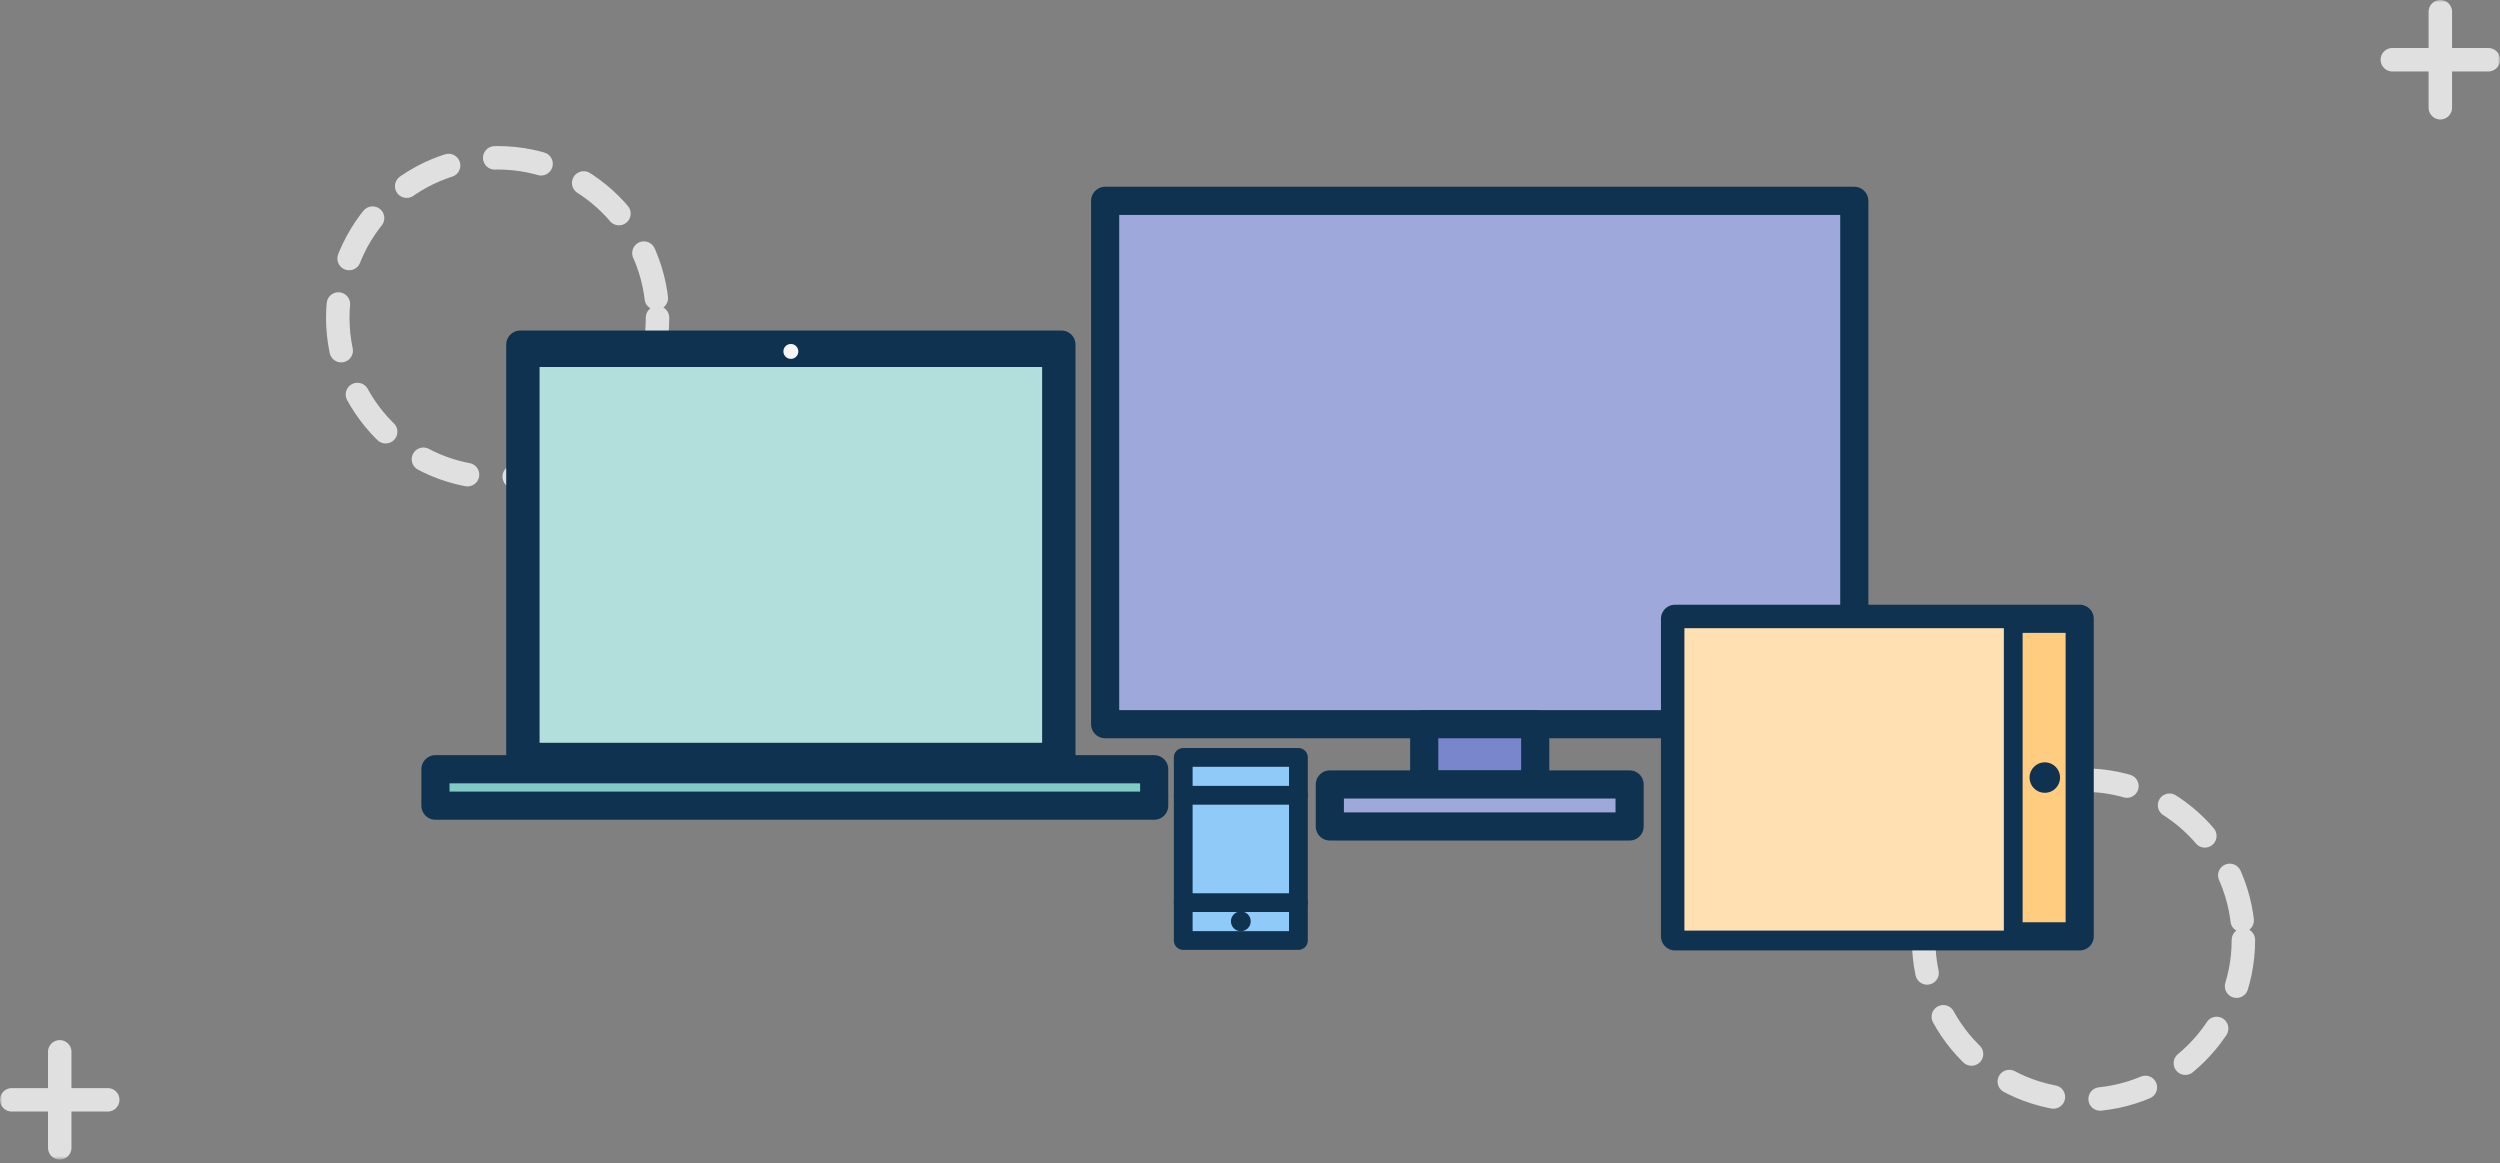 <?xml version="1.0" encoding="UTF-8"?>
<svg width="533px" height="248px" viewBox="0 0 533 248" version="1.1" xmlns="http://www.w3.org/2000/svg" xmlns:xlink="http://www.w3.org/1999/xlink">
    <rect x="0" y="0" width="533" height="248" fill="#808080" stroke="none"/>
    <!-- Generator: Sketch 41.2 (35397) - http://www.bohemiancoding.com/sketch -->
    <title>il-website-features-core-build</title>
    <desc>Created with Sketch.</desc>
    <defs>
        <polygon id="path-1" points="0 247.218 533.015 247.218 533.015 0 0 0"></polygon>
    </defs>
    <g id="Export" stroke="none" stroke-width="1" fill="none" fill-rule="evenodd">
        <g id="il-website-features-core-build">
            <path d="M140.185,67.727 C140.185,86.552 124.925,101.812 106.1,101.812 C87.275,101.812 72.015,86.552 72.015,67.727 C72.015,48.902 87.275,33.642 106.1,33.642 C124.925,33.642 140.185,48.902 140.185,67.727 Z" id="Stroke-1" stroke="#E0E0E0" stroke-width="5" stroke-linecap="round" stroke-linejoin="round" stroke-dasharray="10"></path>
            <path d="M478.293,200.398 C478.293,219.223 463.033,234.483 444.208,234.483 C425.383,234.483 410.123,219.223 410.123,200.398 C410.123,181.573 425.383,166.313 444.208,166.313 C463.033,166.313 478.293,181.573 478.293,200.398 Z" id="Stroke-3" stroke="#E0E0E0" stroke-width="5" stroke-linecap="round" stroke-linejoin="round" stroke-dasharray="10"></path>
            <mask id="mask-2" fill="white">
                <use xlink:href="#path-1"></use>
            </mask>
            <g id="Clip-6"></g>
            <polygon id="Fill-5" fill="#9FA8DA" mask="url(#mask-2)" points="235.616 154.398 395.335 154.398 395.335 42.817 235.616 42.817"></polygon>
            <polygon id="Stroke-7" stroke="#0E3250" stroke-width="6" stroke-linecap="round" stroke-linejoin="round" mask="url(#mask-2)" points="235.616 154.398 395.335 154.398 395.335 42.817 235.616 42.817"></polygon>
            <polygon id="Fill-8" fill="#7986CB" mask="url(#mask-2)" points="303.644 167.244 327.308 167.244 327.308 154.399 303.644 154.399"></polygon>
            <polygon id="Stroke-9" stroke="#0E3250" stroke-width="6" stroke-linecap="round" stroke-linejoin="round" mask="url(#mask-2)" points="303.644 167.244 327.308 167.244 327.308 154.399 303.644 154.399"></polygon>
            <polygon id="Fill-10" fill="#9FA8DA" mask="url(#mask-2)" points="283.522 176.198 347.431 176.198 347.431 167.244 283.522 167.244"></polygon>
            <polygon id="Stroke-11" stroke="#0E3250" stroke-width="6" stroke-linecap="round" stroke-linejoin="round" mask="url(#mask-2)" points="283.522 176.198 347.431 176.198 347.431 167.244 283.522 167.244"></polygon>
            <polygon id="Fill-12" fill="#4DB6AC" mask="url(#mask-2)" points="110.926 164.001 226.298 164.001 226.298 73.467 110.926 73.467"></polygon>
            <polygon id="Stroke-13" stroke="#0E3250" stroke-width="6" stroke-linecap="round" stroke-linejoin="round" mask="url(#mask-2)" points="110.926 164.001 226.298 164.001 226.298 73.467 110.926 73.467"></polygon>
            <polygon id="Fill-14" fill="#80CBC4" mask="url(#mask-2)" points="92.837 171.771 246.071 171.771 246.071 164.001 92.837 164.001"></polygon>
            <polygon id="Stroke-15" stroke="#0E3250" stroke-width="6" stroke-linecap="round" stroke-linejoin="round" mask="url(#mask-2)" points="92.837 171.771 246.071 171.771 246.071 164.001 92.837 164.001"></polygon>
            <polygon id="Fill-16" fill="#B2DFDB" mask="url(#mask-2)" points="113.539 159.864 223.684 159.864 223.684 76.744 113.539 76.744"></polygon>
            <polygon id="Stroke-17" stroke="#0E3250" stroke-width="3" stroke-linecap="round" stroke-linejoin="round" mask="url(#mask-2)" points="113.539 159.864 223.684 159.864 223.684 76.744 113.539 76.744"></polygon>
            <path d="M170.203,74.924 C170.203,75.803 169.49,76.516 168.611,76.516 C167.732,76.516 167.02,75.803 167.02,74.924 C167.02,74.045 167.732,73.332 168.611,73.332 C169.49,73.332 170.203,74.045 170.203,74.924" id="Fill-18" fill="#F6F6F6" mask="url(#mask-2)"></path>
            <polygon id="Fill-19" fill="#FFCC80" mask="url(#mask-2)" points="357.116 199.629 443.392 199.629 443.392 131.927 357.116 131.927"></polygon>
            <polygon id="Stroke-20" stroke="#0E3250" stroke-width="6" stroke-linecap="round" stroke-linejoin="round" mask="url(#mask-2)" points="357.116 199.629 443.392 199.629 443.392 131.927 357.116 131.927"></polygon>
            <path d="M438.208,165.778 C438.208,167.023 437.198,168.033 435.953,168.033 C434.708,168.033 433.698,167.023 433.698,165.778 C433.698,164.533 434.708,163.523 435.953,163.523 C437.198,163.523 438.208,164.533 438.208,165.778" id="Fill-21" fill="#0E3250" mask="url(#mask-2)"></path>
            <path d="M438.208,165.778 C438.208,167.023 437.198,168.033 435.953,168.033 C434.708,168.033 433.698,167.023 433.698,165.778 C433.698,164.533 434.708,163.523 435.953,163.523 C437.198,163.523 438.208,164.533 438.208,165.778 Z" id="Stroke-22" stroke="#0E3250" stroke-width="2" stroke-linecap="round" stroke-linejoin="round" mask="url(#mask-2)"></path>
            <polygon id="Fill-23" fill="#FFE0B2" mask="url(#mask-2)" points="357.117 200.398 429.222 200.398 429.222 131.928 357.117 131.928"></polygon>
            <polygon id="Stroke-24" stroke="#0E3250" stroke-width="4" stroke-linecap="round" stroke-linejoin="round" mask="url(#mask-2)" points="357.117 200.398 429.222 200.398 429.222 131.928 357.117 131.928"></polygon>
            <polygon id="Fill-25" fill="#90CAF9" mask="url(#mask-2)" points="252.265 200.516 276.821 200.516 276.821 161.479 252.265 161.479"></polygon>
            <polygon id="Stroke-26" stroke="#0E3250" stroke-width="4" stroke-linecap="round" stroke-linejoin="round" mask="url(#mask-2)" points="252.265 200.516 276.821 200.516 276.821 161.479 252.265 161.479"></polygon>
            <g id="Group-29" mask="url(#mask-2)">
                <g transform="translate(252, 169.218)">
                    <path d="M0.265,0.333 L24.821,0.333" id="Fill-27" stroke="none" fill="#B2ECF2" fill-rule="evenodd"></path>
                    <path d="M0.265,0.333 L24.821,0.333" id="Stroke-28" stroke="#0E3250" stroke-width="4" stroke-linecap="round" stroke-linejoin="round" fill="none"></path>
                </g>
            </g>
            <g id="Group-32" mask="url(#mask-2)">
                <g transform="translate(252, 192.218)">
                    <path d="M0.265,0.225 L24.821,0.225" id="Fill-30" stroke="none" fill="#B2ECF2" fill-rule="evenodd"></path>
                    <path d="M0.265,0.225 L24.821,0.225" id="Stroke-31" stroke="#0E3250" stroke-width="4" stroke-linecap="round" stroke-linejoin="round" fill="none"></path>
                </g>
            </g>
            <path d="M265.652,196.423 C265.652,197.036 265.156,197.532 264.543,197.532 C263.931,197.532 263.434,197.036 263.434,196.423 C263.434,195.811 263.931,195.315 264.543,195.315 C265.156,195.315 265.652,195.811 265.652,196.423" id="Fill-33" fill="#0E3250" mask="url(#mask-2)"></path>
            <path d="M265.652,196.423 C265.652,197.036 265.156,197.532 264.543,197.532 C263.931,197.532 263.434,197.036 263.434,196.423 C263.434,195.811 263.931,195.315 264.543,195.315 C265.156,195.315 265.652,195.811 265.652,196.423 Z" id="Stroke-34" stroke="#0E3250" stroke-width="2" stroke-linecap="round" stroke-linejoin="round" mask="url(#mask-2)"></path>
            <g id="Group-37" mask="url(#mask-2)">
                <g transform="translate(520, 2.218)">
                    <path d="M0.28,0.282 L0.28,20.752" id="Fill-35" stroke="none" fill="#FFFFFF" fill-rule="evenodd"></path>
                    <path d="M0.28,0.282 L0.28,20.752" id="Stroke-36" stroke="#E0E0E0" stroke-width="5" stroke-linecap="round" stroke-linejoin="round" fill="none"></path>
                </g>
            </g>
            <g id="Group-40" mask="url(#mask-2)">
                <g transform="translate(510, 12.218)">
                    <path d="M20.515,0.517 L0.045,0.517" id="Fill-38" stroke="none" fill="#FFFFFF" fill-rule="evenodd"></path>
                    <path d="M20.515,0.517 L0.045,0.517" id="Stroke-39" stroke="#E0E0E0" stroke-width="5" stroke-linecap="round" stroke-linejoin="round" fill="none"></path>
                </g>
            </g>
            <g id="Group-43" mask="url(#mask-2)">
                <g transform="translate(12, 224.218)">
                    <path d="M0.735,0.03 L0.735,20.5" id="Fill-41" stroke="none" fill="#FFFFFF" fill-rule="evenodd"></path>
                    <path d="M0.735,0.03 L0.735,20.5" id="Stroke-42" stroke="#E0E0E0" stroke-width="5" stroke-linecap="round" stroke-linejoin="round" fill="none"></path>
                </g>
            </g>
            <g id="Group-46" mask="url(#mask-2)">
                <g transform="translate(2, 234.218)">
                    <path d="M20.97,0.265 L0.5,0.265" id="Fill-44" stroke="none" fill="#FFFFFF" fill-rule="evenodd"></path>
                    <path d="M20.97,0.265 L0.5,0.265" id="Stroke-45" stroke="#E0E0E0" stroke-width="5" stroke-linecap="round" stroke-linejoin="round" fill="none"></path>
                </g>
            </g>
        </g>
    </g>
</svg>